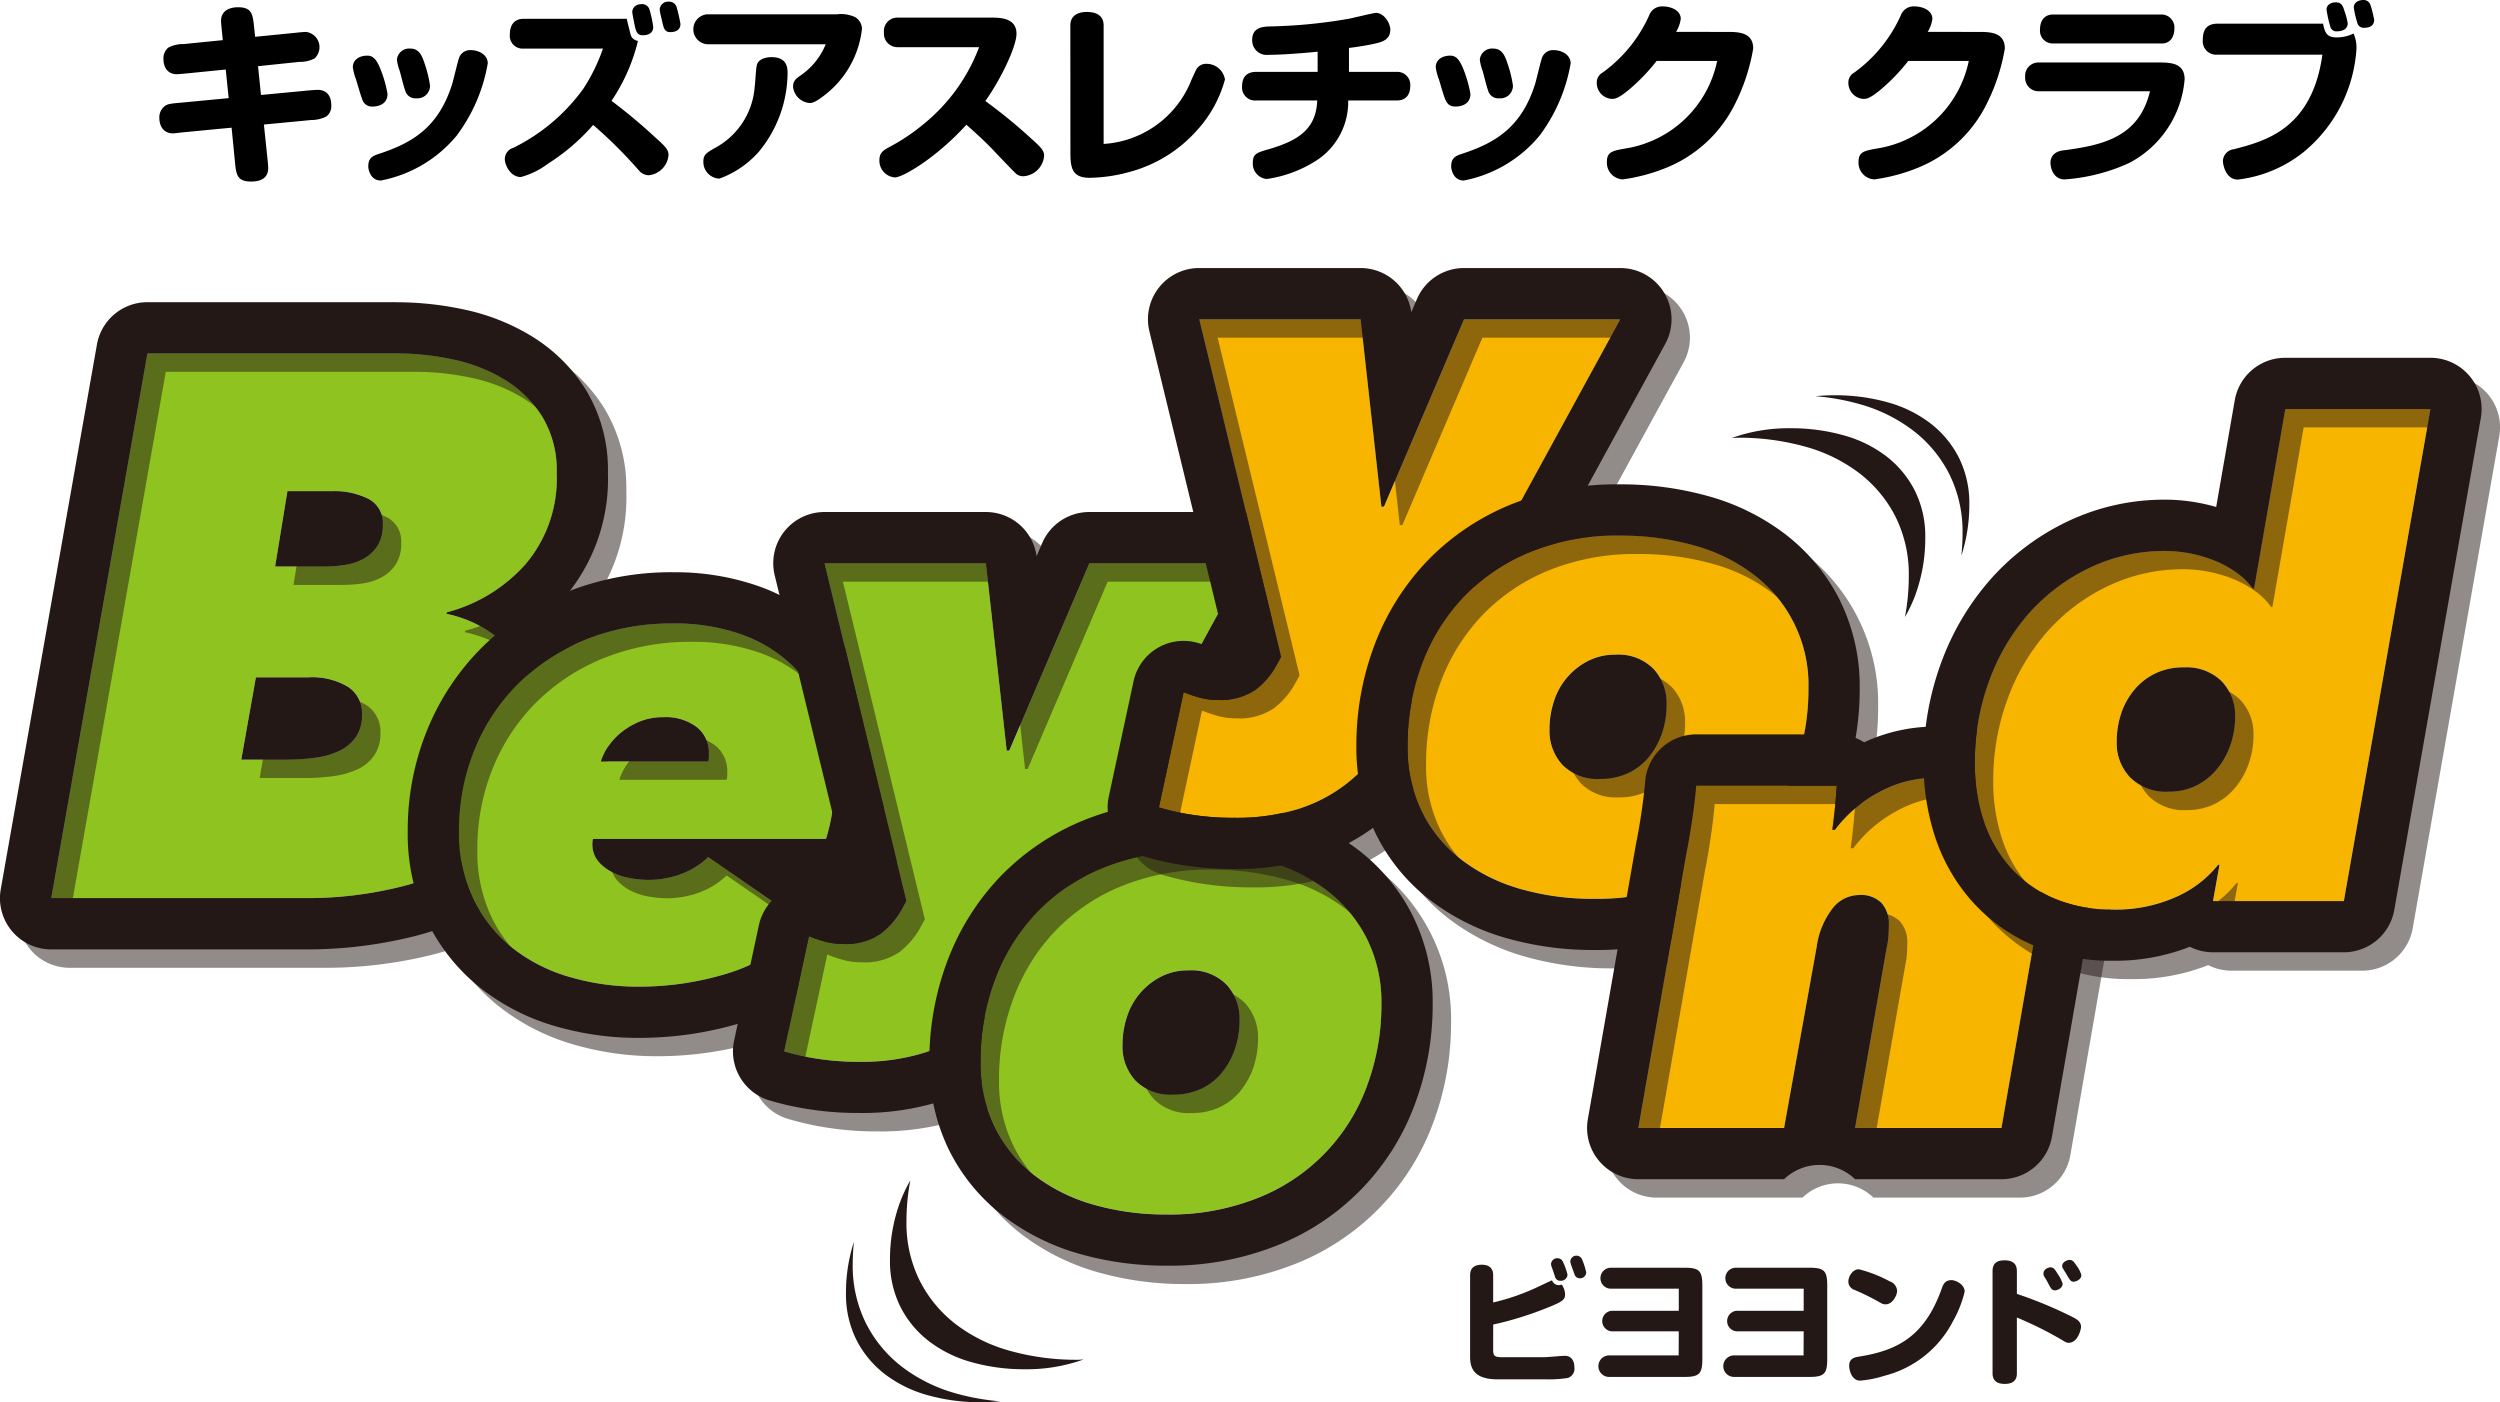<svg xmlns="http://www.w3.org/2000/svg" width="195.242" height="109.505" viewBox="0 0 195.242 109.505"><g transform="translate(-1610.497 -414.022)"><path d="M1642.609,449.431a20.943,20.943,0,0,1,4.446.482,12.74,12.74,0,0,1,4.026,1.594A8.951,8.951,0,0,1,1654,454.4a8.079,8.079,0,0,1,1.111,4.363,10.338,10.338,0,0,1-2.433,7.132,12.447,12.447,0,0,1-6.159,3.762v.12a9.6,9.6,0,0,1,2.733,1.019,8.231,8.231,0,0,1,2.284,1.89,8.913,8.913,0,0,1,1.562,2.73,9.882,9.882,0,0,1,.571,3.417,11.655,11.655,0,0,1-1.352,5.7,11.814,11.814,0,0,1-3.786,4.111,18,18,0,0,1-5.8,2.489,30.3,30.3,0,0,1-7.331.839h-19.766l7.511-42.539Zm-10.995,25.295-1.143,6.429h3.545a16.069,16.069,0,0,0,2.223-.15,6.34,6.34,0,0,0,1.894-.539,3.275,3.275,0,0,0,1.291-1.083,3.024,3.024,0,0,0,.481-1.771,2.442,2.442,0,0,0-1.08-2.133,5.456,5.456,0,0,0-3.125-.752Zm2.462-14.539-.961,5.889h3.846a10.75,10.75,0,0,0,1.593-.122,4.371,4.371,0,0,0,1.472-.486,3.047,3.047,0,0,0,1.08-1,2.978,2.978,0,0,0,.421-1.67,2.1,2.1,0,0,0-1.111-2,5.907,5.907,0,0,0-2.854-.608Z" transform="translate(-1.133 -7.81)" fill="#8fc31f"/><g transform="translate(1611.933 439.055)" opacity="0.5" style="mix-blend-mode:multiply;isolation:isolate"><path d="M1643.318,450.141a20.959,20.959,0,0,1,4.447.482,12.756,12.756,0,0,1,4.026,1.594,8.946,8.946,0,0,1,2.914,2.89,8.07,8.07,0,0,1,1.112,4.363,10.342,10.342,0,0,1-2.433,7.132,12.452,12.452,0,0,1-6.159,3.762v.12a9.581,9.581,0,0,1,2.734,1.019,8.247,8.247,0,0,1,2.283,1.89,8.9,8.9,0,0,1,1.563,2.73,9.9,9.9,0,0,1,.571,3.418,11.654,11.654,0,0,1-1.352,5.7,11.8,11.8,0,0,1-3.786,4.111,17.968,17.968,0,0,1-5.8,2.489,30.294,30.294,0,0,1-7.331.839h-19.766l7.51-42.539h19.467m-9.493,16.644h3.846a10.746,10.746,0,0,0,1.592-.122,4.359,4.359,0,0,0,1.472-.486,3.029,3.029,0,0,0,1.08-1,2.979,2.979,0,0,0,.421-1.67,2.1,2.1,0,0,0-1.112-2,5.906,5.906,0,0,0-2.854-.608h-3.484l-.962,5.889m-2.643,15.079h3.545a15.941,15.941,0,0,0,2.222-.15,6.342,6.342,0,0,0,1.895-.539,3.271,3.271,0,0,0,1.29-1.083,3.027,3.027,0,0,0,.481-1.772,2.445,2.445,0,0,0-1.08-2.134,5.464,5.464,0,0,0-3.124-.751h-4.087l-1.142,6.428m12.136-35.724h-19.467a4,4,0,0,0-3.94,3.306l-7.51,42.539a4,4,0,0,0,3.941,4.7h19.766a34.446,34.446,0,0,0,8.3-.957,22.061,22.061,0,0,0,7.077-3.061,15.827,15.827,0,0,0,5.046-5.494,15.659,15.659,0,0,0,1.846-7.627,13.915,13.915,0,0,0-.813-4.791,12.923,12.923,0,0,0-2.272-3.947c-.068-.081-.138-.162-.209-.242a16.521,16.521,0,0,0,1.292-1.3,14.258,14.258,0,0,0,3.444-9.791,12.03,12.03,0,0,0-1.72-6.486,12.959,12.959,0,0,0-4.2-4.171,16.8,16.8,0,0,0-5.284-2.1,25.066,25.066,0,0,0-5.294-.573" transform="translate(-1612.34 -446.139)" fill="#231815"/></g><path d="M1641.476,448.3a20.949,20.949,0,0,1,4.446.482,12.761,12.761,0,0,1,4.026,1.594,8.946,8.946,0,0,1,2.913,2.89,8.062,8.062,0,0,1,1.112,4.363,10.34,10.34,0,0,1-2.433,7.132,12.453,12.453,0,0,1-6.159,3.762v.12a9.6,9.6,0,0,1,2.733,1.019,8.232,8.232,0,0,1,2.283,1.89,8.9,8.9,0,0,1,1.563,2.73,9.9,9.9,0,0,1,.571,3.418,11.661,11.661,0,0,1-1.352,5.7,11.811,11.811,0,0,1-3.786,4.111,18,18,0,0,1-5.8,2.488,30.249,30.249,0,0,1-7.331.839H1614.5l7.51-42.538h19.467m-9.494,16.644h3.846a10.748,10.748,0,0,0,1.592-.122,4.36,4.36,0,0,0,1.472-.486,3.042,3.042,0,0,0,1.08-1,2.978,2.978,0,0,0,.42-1.67,2.1,2.1,0,0,0-1.111-2,5.92,5.92,0,0,0-2.855-.608h-3.484l-.962,5.889m-2.643,15.079h3.545a16.087,16.087,0,0,0,2.223-.15,6.345,6.345,0,0,0,1.894-.539,3.274,3.274,0,0,0,1.291-1.083,3.027,3.027,0,0,0,.48-1.771,2.445,2.445,0,0,0-1.079-2.134,5.462,5.462,0,0,0-3.125-.752h-4.086l-1.143,6.429m12.137-35.725h-19.467a4,4,0,0,0-3.941,3.306l-7.511,42.538a4,4,0,0,0,3.942,4.7h19.766a34.454,34.454,0,0,0,8.3-.958,22.056,22.056,0,0,0,7.076-3.06,15.821,15.821,0,0,0,5.046-5.495,15.66,15.66,0,0,0,1.846-7.627,13.912,13.912,0,0,0-.813-4.791,12.929,12.929,0,0,0-2.271-3.947c-.069-.081-.139-.161-.21-.242a16.261,16.261,0,0,0,1.292-1.3,14.255,14.255,0,0,0,3.444-9.791,12.025,12.025,0,0,0-1.72-6.485,12.952,12.952,0,0,0-4.2-4.171,16.79,16.79,0,0,0-5.283-2.1,25.124,25.124,0,0,0-5.294-.573" transform="translate(0 -6.678)" fill="#231815"/><path d="M1666.954,493.314a1.114,1.114,0,0,0-.051.355,2.073,2.073,0,0,0,.458,1.4,3.511,3.511,0,0,0,1.118.863,4.936,4.936,0,0,0,1.422.458,8.4,8.4,0,0,0,1.372.127,7.4,7.4,0,0,0,2.491-.432,6.139,6.139,0,0,0,2.185-1.347l7.674,5.286a14.433,14.433,0,0,1-6.048,3.761,23.472,23.472,0,0,1-7.065,1.068,18.889,18.889,0,0,1-5.413-.763,13.009,13.009,0,0,1-4.472-2.288,11.033,11.033,0,0,1-3.024-3.786,11.847,11.847,0,0,1-1.118-5.311,16.648,16.648,0,0,1,1.221-6.379,15.36,15.36,0,0,1,3.43-5.158,15.927,15.927,0,0,1,5.285-3.431,17.931,17.931,0,0,1,6.786-1.245,15.557,15.557,0,0,1,5.285.839,11.071,11.071,0,0,1,3.964,2.389,10.554,10.554,0,0,1,2.515,3.762,13.162,13.162,0,0,1,.89,4.955,18.235,18.235,0,0,1-.179,2.439,14.375,14.375,0,0,1-.533,2.44Zm9-6.048a1.081,1.081,0,0,0,.051-.335v-.284a2.538,2.538,0,0,0-.94-2.062,4,4,0,0,0-2.618-.776,4.8,4.8,0,0,0-1.9.361,5.811,5.811,0,0,0-1.45.877,5.058,5.058,0,0,0-.991,1.109,4.435,4.435,0,0,0-.534,1.11Z" transform="translate(-10.144 -13.779)" fill="#8fc31f"/><g transform="translate(1643.774 460.146)" opacity="0.5" style="mix-blend-mode:multiply;isolation:isolate"><path d="M1673.915,477.2a15.563,15.563,0,0,1,5.286.839,11.055,11.055,0,0,1,3.963,2.389,10.551,10.551,0,0,1,2.517,3.761,13.179,13.179,0,0,1,.888,4.955,18.39,18.39,0,0,1-.177,2.439,14.447,14.447,0,0,1-.534,2.44h-18.195a1.128,1.128,0,0,0-.051.355,2.07,2.07,0,0,0,.458,1.4,3.521,3.521,0,0,0,1.119.863,4.951,4.951,0,0,0,1.423.458,8.394,8.394,0,0,0,1.371.127,7.413,7.413,0,0,0,2.492-.432,6.14,6.14,0,0,0,2.185-1.347l7.673,5.286a14.422,14.422,0,0,1-6.048,3.761,23.465,23.465,0,0,1-7.064,1.068,18.883,18.883,0,0,1-5.412-.763,13,13,0,0,1-4.473-2.288,11.048,11.048,0,0,1-3.023-3.786,11.848,11.848,0,0,1-1.118-5.312,16.634,16.634,0,0,1,1.22-6.378,15.352,15.352,0,0,1,3.431-5.159,15.923,15.923,0,0,1,5.285-3.43,17.927,17.927,0,0,1,6.784-1.245m-5.641,10.775h8.386a1.112,1.112,0,0,0,.051-.336v-.284a2.535,2.535,0,0,0-.941-2.062,4,4,0,0,0-2.618-.776,4.792,4.792,0,0,0-1.9.361,5.763,5.763,0,0,0-1.449.877,5.039,5.039,0,0,0-.991,1.109,4.394,4.394,0,0,0-.533,1.11m5.641-14.776a21.956,21.956,0,0,0-8.287,1.538,19.978,19.978,0,0,0-6.6,4.292,19.4,19.4,0,0,0-4.321,6.489,20.689,20.689,0,0,0-1.519,7.895,15.847,15.847,0,0,0,1.533,7.086,15.059,15.059,0,0,0,4.11,5.136,17.066,17.066,0,0,0,5.832,3,22.993,22.993,0,0,0,6.553.927,27.6,27.6,0,0,0,8.262-1.249,18.462,18.462,0,0,0,7.708-4.778,4,4,0,0,0-.1-5.7,4,4,0,0,0,2.582-2.6,18.552,18.552,0,0,0,.687-3.119,22.516,22.516,0,0,0,.213-2.972,17.206,17.206,0,0,0-1.179-6.448,14.565,14.565,0,0,0-3.468-5.164,15.1,15.1,0,0,0-5.374-3.26,19.629,19.629,0,0,0-6.637-1.072" transform="translate(-1653.192 -473.199)" fill="#231815"/></g><path d="M1672.073,475.359a15.554,15.554,0,0,1,5.285.838,11.064,11.064,0,0,1,3.964,2.389,10.544,10.544,0,0,1,2.516,3.762,13.177,13.177,0,0,1,.889,4.955,18.369,18.369,0,0,1-.178,2.439,14.387,14.387,0,0,1-.534,2.44h-18.195a1.135,1.135,0,0,0-.051.355,2.068,2.068,0,0,0,.458,1.4,3.5,3.5,0,0,0,1.119.863,4.912,4.912,0,0,0,1.422.458,8.3,8.3,0,0,0,1.371.127,7.392,7.392,0,0,0,2.492-.432,6.137,6.137,0,0,0,2.185-1.347l7.674,5.286a14.427,14.427,0,0,1-6.048,3.761,23.473,23.473,0,0,1-7.065,1.068,18.884,18.884,0,0,1-5.412-.763,13,13,0,0,1-4.473-2.288,11.046,11.046,0,0,1-3.023-3.785,11.853,11.853,0,0,1-1.118-5.312,16.64,16.64,0,0,1,1.22-6.378,15.347,15.347,0,0,1,3.431-5.159,15.924,15.924,0,0,1,5.285-3.431,17.926,17.926,0,0,1,6.785-1.244m-5.641,10.774h8.386a1.081,1.081,0,0,0,.052-.335v-.284a2.538,2.538,0,0,0-.94-2.062,4,4,0,0,0-2.619-.776,4.78,4.78,0,0,0-1.9.362,5.732,5.732,0,0,0-1.449.877,5.018,5.018,0,0,0-.991,1.108,4.431,4.431,0,0,0-.533,1.11m5.641-14.776a21.974,21.974,0,0,0-8.288,1.538,19.979,19.979,0,0,0-6.6,4.292,19.414,19.414,0,0,0-4.321,6.49,20.683,20.683,0,0,0-1.518,7.895,15.848,15.848,0,0,0,1.532,7.085,15.07,15.07,0,0,0,4.11,5.137,17.074,17.074,0,0,0,5.833,3,22.988,22.988,0,0,0,6.553.928,27.6,27.6,0,0,0,8.262-1.25,18.45,18.45,0,0,0,7.708-4.778,4,4,0,0,0-.1-5.7,4.008,4.008,0,0,0,2.582-2.6,18.565,18.565,0,0,0,.686-3.119,22.535,22.535,0,0,0,.213-2.972,17.211,17.211,0,0,0-1.178-6.448,14.576,14.576,0,0,0-3.468-5.164,15.088,15.088,0,0,0-5.374-3.26,19.628,19.628,0,0,0-6.636-1.072" transform="translate(-9.011 -12.647)" fill="#231815"/><path d="M1698.623,496.84l-6.4-26.377h12.6l1.627,14.637h.2l6.25-14.637h12.2l-15.5,28.359a49.145,49.145,0,0,1-2.719,4.5,15.409,15.409,0,0,1-3.023,3.3,12.126,12.126,0,0,1-3.838,2.058,16.366,16.366,0,0,1-5.107.712,20.393,20.393,0,0,1-3.354-.254,18.827,18.827,0,0,1-2.492-.558l1.932-9a10.222,10.222,0,0,0,1.271.432,5.413,5.413,0,0,0,1.422.179,4.758,4.758,0,0,0,2.921-.788,6.141,6.141,0,0,0,1.7-2.009Z" transform="translate(-17.331 -12.45)" fill="#8fc31f"/><g transform="translate(1669.17 455.447)" opacity="0.5" style="mix-blend-mode:multiply;isolation:isolate"><path d="M1725.812,471.173l-15.5,28.359a49.5,49.5,0,0,1-2.719,4.5,15.333,15.333,0,0,1-3.023,3.3,12.092,12.092,0,0,1-3.839,2.059,16.389,16.389,0,0,1-5.106.711,20.408,20.408,0,0,1-3.355-.253,18.764,18.764,0,0,1-2.491-.559l1.931-9a10.456,10.456,0,0,0,1.271.432,5.486,5.486,0,0,0,1.422.177,4.769,4.769,0,0,0,2.921-.786,6.157,6.157,0,0,0,1.7-2.009l.306-.558-6.4-26.376h12.6l1.627,14.635h.2l6.252-14.635h12.2m0-4h-12.2a4,4,0,0,0-3.68,2.43l-.437,1.022a4,4,0,0,0-3.963-3.452h-12.6a4,4,0,0,0-3.89,4.946l6,24.7-.035.03a2.7,2.7,0,0,1-.6.053,1.5,1.5,0,0,1-.381-.04,6.215,6.215,0,0,1-.783-.266,4,4,0,0,0-5.442,2.858l-1.931,9a4,4,0,0,0,2.712,4.658,22.543,22.543,0,0,0,3.034.688,24.473,24.473,0,0,0,4.012.309,20.427,20.427,0,0,0,6.358-.912,16.185,16.185,0,0,0,5.092-2.739,19.439,19.439,0,0,0,3.815-4.156,53.451,53.451,0,0,0,2.943-4.864l15.492-28.341a4,4,0,0,0-3.511-5.921" transform="translate(-1685.775 -467.171)" fill="#231815"/></g><path d="M1723.969,469.331l-15.5,28.359a49.268,49.268,0,0,1-2.719,4.5,15.365,15.365,0,0,1-3.023,3.3,12.118,12.118,0,0,1-3.839,2.058,16.359,16.359,0,0,1-5.106.712,20.4,20.4,0,0,1-3.355-.255,18.829,18.829,0,0,1-2.491-.557l1.932-9a10.438,10.438,0,0,0,1.271.431,5.419,5.419,0,0,0,1.422.179,4.755,4.755,0,0,0,2.921-.788,6.146,6.146,0,0,0,1.7-2.009l.306-.558-6.4-26.377h12.6l1.627,14.637h.2l6.252-14.637h12.2m0-4h-12.2a4,4,0,0,0-3.681,2.43l-.436,1.021a4,4,0,0,0-3.964-3.451h-12.6a4,4,0,0,0-3.889,4.945l6,24.7-.034.03a2.724,2.724,0,0,1-.6.052,1.469,1.469,0,0,1-.381-.04,6.333,6.333,0,0,1-.783-.267,4,4,0,0,0-5.441,2.858l-1.932,9a4,4,0,0,0,2.712,4.658,22.506,22.506,0,0,0,3.034.688,24.471,24.471,0,0,0,4.012.308,20.4,20.4,0,0,0,6.358-.912,16.152,16.152,0,0,0,5.092-2.738,19.438,19.438,0,0,0,3.815-4.156,53.574,53.574,0,0,0,2.944-4.865l15.492-28.341a4,4,0,0,0-3.512-5.921" transform="translate(-16.198 -11.317)" fill="#231815"/><path d="M1723.287,527.679a20.453,20.453,0,0,1-5.692-.762,13.773,13.773,0,0,1-4.626-2.288,10.749,10.749,0,0,1-3.1-3.761,11.32,11.32,0,0,1-1.118-5.133,18.023,18.023,0,0,1,1.118-6.353,15.359,15.359,0,0,1,3.228-5.235,15.053,15.053,0,0,1,5.184-3.532,17.974,17.974,0,0,1,7.038-1.3,21.167,21.167,0,0,1,5.794.763,13.638,13.638,0,0,1,4.675,2.287,11,11,0,0,1,3.128,3.76,11.127,11.127,0,0,1,1.143,5.134,18.062,18.062,0,0,1-1.118,6.353,14.866,14.866,0,0,1-8.514,8.767,18.523,18.523,0,0,1-7.14,1.3m5.692-15.2a3.931,3.931,0,0,0-1.017-2.744,3.852,3.852,0,0,0-3-1.118,4.547,4.547,0,0,0-2.107.482,5.332,5.332,0,0,0-2.67,3.125,7.013,7.013,0,0,0-.355,2.236,3.907,3.907,0,0,0,1.016,2.77,3.831,3.831,0,0,0,2.949,1.094,5.048,5.048,0,0,0,2.185-.458,4.575,4.575,0,0,0,1.625-1.271,5.978,5.978,0,0,0,1.018-1.854,6.981,6.981,0,0,0,.355-2.262" transform="translate(-21.673 -18.815)" fill="#8fc31f"/><g transform="translate(1684.512 477.939)" opacity="0.5" style="mix-blend-mode:multiply;isolation:isolate"><path d="M1726.029,500.03a21.186,21.186,0,0,1,5.8.762,13.662,13.662,0,0,1,4.675,2.288,10.986,10.986,0,0,1,3.126,3.759,11.115,11.115,0,0,1,1.144,5.134,18.059,18.059,0,0,1-1.118,6.353,14.867,14.867,0,0,1-8.514,8.767,18.515,18.515,0,0,1-7.14,1.3,20.465,20.465,0,0,1-5.693-.762,13.792,13.792,0,0,1-4.626-2.288,10.733,10.733,0,0,1-3.1-3.761,11.316,11.316,0,0,1-1.119-5.133,18.013,18.013,0,0,1,1.119-6.352,15.342,15.342,0,0,1,3.227-5.235,15.026,15.026,0,0,1,5.184-3.532,17.962,17.962,0,0,1,7.038-1.3m-1.523,19.007a5.065,5.065,0,0,0,2.185-.457,4.6,4.6,0,0,0,1.625-1.271,6,6,0,0,0,1.017-1.854,6.99,6.99,0,0,0,.355-2.263,3.925,3.925,0,0,0-1.017-2.743,3.852,3.852,0,0,0-3-1.119,4.546,4.546,0,0,0-2.108.483,5.33,5.33,0,0,0-2.669,3.125,7.014,7.014,0,0,0-.356,2.236,3.909,3.909,0,0,0,1.016,2.77,3.827,3.827,0,0,0,2.949,1.093m1.523-23.009a22.012,22.012,0,0,0-8.593,1.61,19.063,19.063,0,0,0-6.541,4.475,19.4,19.4,0,0,0-4.065,6.583,22.086,22.086,0,0,0-1.37,7.749A15.32,15.32,0,0,0,1707,523.37a14.751,14.751,0,0,0,4.238,5.142,17.845,17.845,0,0,0,5.956,2.96,24.529,24.529,0,0,0,6.8.919,22.582,22.582,0,0,0,8.672-1.6,18.861,18.861,0,0,0,10.731-11.065,22.132,22.132,0,0,0,1.37-7.752,14.783,14.783,0,0,0-5.832-12.066,17.685,17.685,0,0,0-6.026-2.966,25.285,25.285,0,0,0-6.883-.913" transform="translate(-1705.459 -496.028)" fill="#231815"/></g><g transform="translate(1680.003 506.21)" style="mix-blend-mode:multiply;isolation:isolate"><path d="M1700.492,542.175a7.859,7.859,0,0,0,2.236,2.689,9.773,9.773,0,0,0,3.344,1.636,15.151,15.151,0,0,0,4.145.545,13.131,13.131,0,0,0,4.562-.759c-.154,0-.3.019-.456.019a19.2,19.2,0,0,1-5.253-.691,12.378,12.378,0,0,1-4.239-2.073,9.979,9.979,0,0,1-2.834-3.408,10.08,10.08,0,0,1-1.036-4.655,16.977,16.977,0,0,1,.3-3.179,11.262,11.262,0,0,0-.788,1.661,12.893,12.893,0,0,0-.8,4.543,7.957,7.957,0,0,0,.818,3.672" transform="translate(-1699.674 -532.299)" fill="#231815"/></g><g transform="translate(1676.563 510.995)" style="mix-blend-mode:multiply;isolation:isolate"><path d="M1703.9,550.3a12.409,12.409,0,0,1-4.238-2.073,9.96,9.96,0,0,1-2.835-3.408,10.076,10.076,0,0,1-1.038-4.655,17.165,17.165,0,0,1,.094-1.722,12.981,12.981,0,0,0-.622,3.99,7.963,7.963,0,0,0,.817,3.673,7.86,7.86,0,0,0,2.237,2.688,9.759,9.759,0,0,0,3.344,1.636,15.138,15.138,0,0,0,4.144.546c.513,0,1.007-.027,1.49-.073a18.212,18.212,0,0,1-3.393-.6" transform="translate(-1695.26 -538.438)" fill="#231815"/></g><path d="M1728.1,511.252a4.551,4.551,0,0,0-2.108.482,5.332,5.332,0,0,0-2.669,3.125,7.01,7.01,0,0,0-.355,2.236,3.908,3.908,0,0,0,1.016,2.77,3.829,3.829,0,0,0,2.948,1.094,5.053,5.053,0,0,0,2.186-.458,4.58,4.58,0,0,0,1.625-1.271,5.976,5.976,0,0,0,1.017-1.854,6.981,6.981,0,0,0,.355-2.262,3.928,3.928,0,0,0-1.016-2.744,3.853,3.853,0,0,0-3-1.118" transform="translate(-24.809 -21.447)" fill="#231815"/><path d="M1741.346,503.175a15.019,15.019,0,0,0-4.252-5.111,17.68,17.68,0,0,0-6.026-2.965,25.282,25.282,0,0,0-6.883-.913,22,22,0,0,0-8.593,1.61,19.072,19.072,0,0,0-6.541,4.474,19.4,19.4,0,0,0-4.065,6.584,22.086,22.086,0,0,0-1.37,7.749,15.341,15.341,0,0,0,1.541,6.924,14.745,14.745,0,0,0,4.239,5.141,17.809,17.809,0,0,0,5.955,2.96,24.525,24.525,0,0,0,6.8.92,22.566,22.566,0,0,0,8.672-1.6,18.862,18.862,0,0,0,10.731-11.065,22.131,22.131,0,0,0,1.37-7.752,15.126,15.126,0,0,0-1.581-6.956m-3.539,13.309a14.867,14.867,0,0,1-8.514,8.767,18.528,18.528,0,0,1-7.14,1.3,20.46,20.46,0,0,1-5.693-.762,13.772,13.772,0,0,1-4.625-2.288,10.735,10.735,0,0,1-3.1-3.761,11.323,11.323,0,0,1-1.118-5.133,18.021,18.021,0,0,1,1.118-6.352,15.35,15.35,0,0,1,3.228-5.235,15.042,15.042,0,0,1,5.184-3.532,17.972,17.972,0,0,1,7.037-1.3,21.176,21.176,0,0,1,5.795.763,13.639,13.639,0,0,1,4.675,2.287,11.008,11.008,0,0,1,3.127,3.76,11.125,11.125,0,0,1,1.143,5.134,18.059,18.059,0,0,1-1.118,6.353" transform="translate(-20.54 -17.682)" fill="#231815"/><path d="M1691.03,501.1h5.591l-1.394,3.968Z" transform="translate(-17.764 -19.207)" fill="#231815"/><path d="M1736.169,472.4l-6.4-26.376h12.6L1744,460.655h.2l6.25-14.636h12.2l-15.5,28.359a48.967,48.967,0,0,1-2.718,4.5,15.4,15.4,0,0,1-3.024,3.3,12.132,12.132,0,0,1-3.838,2.058,16.369,16.369,0,0,1-5.107.712,20.489,20.489,0,0,1-3.354-.253,18.784,18.784,0,0,1-2.492-.559l1.931-9a10.206,10.206,0,0,0,1.271.432,5.416,5.416,0,0,0,1.423.178,4.767,4.767,0,0,0,2.921-.787,6.162,6.162,0,0,0,1.7-2.009Z" transform="translate(-25.613 -7.058)" fill="#f8b500"/><g transform="translate(1698.433 436.395)" opacity="0.5" style="mix-blend-mode:multiply;isolation:isolate"><path d="M1763.357,446.728l-15.5,28.359a48.9,48.9,0,0,1-2.719,4.5,15.375,15.375,0,0,1-3.023,3.3,12.125,12.125,0,0,1-3.838,2.058,16.365,16.365,0,0,1-5.107.712,20.4,20.4,0,0,1-3.354-.255,18.772,18.772,0,0,1-2.491-.557l1.931-9a10.546,10.546,0,0,0,1.271.431,5.422,5.422,0,0,0,1.423.178,4.759,4.759,0,0,0,2.922-.788,6.155,6.155,0,0,0,1.7-2.009l.305-.558-6.4-26.377h12.6l1.627,14.637h.2l6.251-14.637h12.2m0-4h-12.2a4,4,0,0,0-3.68,2.43l-.437,1.021a4,4,0,0,0-3.964-3.451h-12.6a4,4,0,0,0-3.889,4.946l6,24.7-.034.03a2.721,2.721,0,0,1-.6.052,1.46,1.46,0,0,1-.381-.04,6.338,6.338,0,0,1-.783-.267,4,4,0,0,0-5.442,2.858l-1.932,9a4,4,0,0,0,2.711,4.658,22.543,22.543,0,0,0,3.034.688,24.474,24.474,0,0,0,4.012.308,20.409,20.409,0,0,0,6.358-.912,16.158,16.158,0,0,0,5.091-2.738,19.416,19.416,0,0,0,3.815-4.156,53.583,53.583,0,0,0,2.944-4.865l15.492-28.341a4,4,0,0,0-3.511-5.921" transform="translate(-1723.32 -442.726)" fill="#231815"/></g><path d="M1761.515,444.885l-15.5,28.36a49.285,49.285,0,0,1-2.719,4.5,15.374,15.374,0,0,1-3.024,3.3,12.117,12.117,0,0,1-3.838,2.058,16.363,16.363,0,0,1-5.106.712,20.492,20.492,0,0,1-3.355-.254,18.9,18.9,0,0,1-2.491-.558l1.931-9a10.549,10.549,0,0,0,1.271.431,5.42,5.42,0,0,0,1.423.178,4.764,4.764,0,0,0,2.921-.787,6.163,6.163,0,0,0,1.7-2.009l.306-.559-6.4-26.377h12.6l1.627,14.637h.2l6.251-14.637h12.2m0-4h-12.2a4,4,0,0,0-3.68,2.43l-.437,1.021a4,4,0,0,0-3.964-3.451h-12.6a4,4,0,0,0-3.889,4.946l6,24.7c-.012.01-.024.02-.035.031a2.786,2.786,0,0,1-.6.051,1.471,1.471,0,0,1-.381-.04,6.474,6.474,0,0,1-.783-.266,4,4,0,0,0-5.442,2.858l-1.932,9a4,4,0,0,0,2.712,4.658,22.656,22.656,0,0,0,3.034.689,24.581,24.581,0,0,0,4.013.307,20.408,20.408,0,0,0,6.358-.912,16.163,16.163,0,0,0,5.092-2.738,19.458,19.458,0,0,0,3.815-4.155,53.419,53.419,0,0,0,2.943-4.866l15.492-28.341a4,4,0,0,0-3.511-5.921" transform="translate(-24.48 -5.925)" fill="#231815"/><path d="M1766.075,496.046a20.426,20.426,0,0,1-5.692-.762,13.771,13.771,0,0,1-4.626-2.288,10.75,10.75,0,0,1-3.1-3.761,11.33,11.33,0,0,1-1.118-5.133,18.049,18.049,0,0,1,1.118-6.354,15.367,15.367,0,0,1,3.228-5.234,15.049,15.049,0,0,1,5.183-3.533,17.993,17.993,0,0,1,7.039-1.3,21.172,21.172,0,0,1,5.794.762,13.659,13.659,0,0,1,4.675,2.287,11,11,0,0,1,3.127,3.761,11.113,11.113,0,0,1,1.143,5.134,18.055,18.055,0,0,1-1.119,6.352,14.862,14.862,0,0,1-8.514,8.767,18.525,18.525,0,0,1-7.14,1.3m5.693-15.2a3.928,3.928,0,0,0-1.018-2.744,3.85,3.85,0,0,0-3-1.118,4.549,4.549,0,0,0-2.108.482,5.339,5.339,0,0,0-2.67,3.125,7.024,7.024,0,0,0-.355,2.236,3.912,3.912,0,0,0,1.016,2.77,3.832,3.832,0,0,0,2.949,1.093,5.047,5.047,0,0,0,2.185-.458,4.6,4.6,0,0,0,1.626-1.271,5.994,5.994,0,0,0,1.018-1.855,7,7,0,0,0,.355-2.262" transform="translate(-31.111 -11.837)" fill="#f8b500"/><g transform="translate(1717.863 453.285)" opacity="0.5" style="mix-blend-mode:multiply;isolation:isolate"><path d="M1768.818,468.4a21.213,21.213,0,0,1,5.8.762,13.677,13.677,0,0,1,4.675,2.288,11,11,0,0,1,3.126,3.759,11.125,11.125,0,0,1,1.143,5.135,18.051,18.051,0,0,1-1.118,6.352,14.858,14.858,0,0,1-8.513,8.767,18.516,18.516,0,0,1-7.14,1.3,20.431,20.431,0,0,1-5.693-.763,13.763,13.763,0,0,1-4.626-2.288,10.73,10.73,0,0,1-3.1-3.761,11.315,11.315,0,0,1-1.119-5.132,18.021,18.021,0,0,1,1.119-6.353,15.34,15.34,0,0,1,3.228-5.235,15.03,15.03,0,0,1,5.184-3.532,17.96,17.96,0,0,1,7.038-1.3m-1.524,19.008a5.064,5.064,0,0,0,2.186-.457,4.623,4.623,0,0,0,1.626-1.271,6.015,6.015,0,0,0,1.016-1.855,6.982,6.982,0,0,0,.356-2.263,3.929,3.929,0,0,0-1.017-2.744,3.854,3.854,0,0,0-3-1.118,4.542,4.542,0,0,0-2.108.483,5.333,5.333,0,0,0-2.67,3.125,7.03,7.03,0,0,0-.355,2.236,3.911,3.911,0,0,0,1.016,2.77,3.827,3.827,0,0,0,2.948,1.093m1.524-23.009a22.017,22.017,0,0,0-8.594,1.61,19.067,19.067,0,0,0-6.54,4.475,19.427,19.427,0,0,0-4.066,6.583,22.09,22.09,0,0,0-1.369,7.75,15.316,15.316,0,0,0,1.542,6.924,14.754,14.754,0,0,0,4.237,5.142,17.852,17.852,0,0,0,5.956,2.961,24.566,24.566,0,0,0,6.8.918,22.584,22.584,0,0,0,8.672-1.6,18.867,18.867,0,0,0,10.73-11.066,22.13,22.13,0,0,0,1.371-7.751,14.789,14.789,0,0,0-5.833-12.067,17.707,17.707,0,0,0-6.025-2.966,25.319,25.319,0,0,0-6.883-.913" transform="translate(-1748.248 -464.396)" fill="#231815"/></g><g transform="translate(1745.75 447.463)" style="mix-blend-mode:multiply;isolation:isolate"><path d="M1798.314,461.8a7.874,7.874,0,0,0-2.236-2.689,9.77,9.77,0,0,0-3.344-1.635,15.152,15.152,0,0,0-4.145-.546,13.131,13.131,0,0,0-4.562.759c.154,0,.3-.019.456-.019a19.233,19.233,0,0,1,5.253.691,12.378,12.378,0,0,1,4.238,2.074,9.968,9.968,0,0,1,2.834,3.408,10.082,10.082,0,0,1,1.036,4.655,16.967,16.967,0,0,1-.3,3.178,11.281,11.281,0,0,0,.788-1.66,12.9,12.9,0,0,0,.8-4.544,7.963,7.963,0,0,0-.818-3.672" transform="translate(-1784.027 -456.927)" fill="#231815"/></g><g transform="translate(1752.264 444.893)" style="mix-blend-mode:multiply;isolation:isolate"><path d="M1795.778,454.3a12.368,12.368,0,0,1,4.238,2.074,9.953,9.953,0,0,1,2.835,3.408,10.081,10.081,0,0,1,1.036,4.654c0,.584-.036,1.157-.092,1.722a12.981,12.981,0,0,0,.622-3.99,7.954,7.954,0,0,0-.818-3.672,7.874,7.874,0,0,0-2.236-2.689,9.785,9.785,0,0,0-3.344-1.636,15.176,15.176,0,0,0-4.143-.545c-.514,0-1.008.027-1.49.072a18.3,18.3,0,0,1,3.393.6" transform="translate(-1792.385 -453.629)" fill="#231815"/></g><path d="M1784.135,471.543a15.029,15.029,0,0,0-4.252-5.111,17.7,17.7,0,0,0-6.026-2.966,25.284,25.284,0,0,0-6.883-.913,22.018,22.018,0,0,0-8.594,1.61,19.078,19.078,0,0,0-6.54,4.474,19.4,19.4,0,0,0-4.065,6.584,22.09,22.09,0,0,0-1.37,7.75,15.326,15.326,0,0,0,1.541,6.924,14.746,14.746,0,0,0,4.238,5.142,17.8,17.8,0,0,0,5.955,2.96,24.554,24.554,0,0,0,6.8.92,22.576,22.576,0,0,0,8.672-1.6,18.862,18.862,0,0,0,10.731-11.065,22.114,22.114,0,0,0,1.37-7.751,15.13,15.13,0,0,0-1.581-6.956m-3.539,13.308a14.861,14.861,0,0,1-8.514,8.767,18.527,18.527,0,0,1-7.14,1.3,20.435,20.435,0,0,1-5.693-.762,13.787,13.787,0,0,1-4.625-2.287,10.734,10.734,0,0,1-3.1-3.761,11.32,11.32,0,0,1-1.118-5.133,18.026,18.026,0,0,1,1.118-6.353,15.341,15.341,0,0,1,3.228-5.235,15.049,15.049,0,0,1,5.183-3.533,17.994,17.994,0,0,1,7.038-1.3,21.208,21.208,0,0,1,5.795.762,13.659,13.659,0,0,1,4.675,2.287,10.8,10.8,0,0,1,4.271,8.895,18.052,18.052,0,0,1-1.119,6.352" transform="translate(-29.979 -10.705)" fill="#231815"/><path d="M1770.888,479.62a4.554,4.554,0,0,0-2.108.482,5.334,5.334,0,0,0-2.669,3.125,7,7,0,0,0-.356,2.236,3.913,3.913,0,0,0,1.016,2.77,3.83,3.83,0,0,0,2.949,1.093,5.05,5.05,0,0,0,2.185-.458,4.605,4.605,0,0,0,1.626-1.271,6,6,0,0,0,1.017-1.855,7,7,0,0,0,.355-2.262,3.925,3.925,0,0,0-1.017-2.743,3.849,3.849,0,0,0-3-1.118" transform="translate(-34.247 -14.47)" fill="#231815"/><path d="M1778.849,495.324q.229-1.523.331-2.744h10.977q-.05.762-.152,1.753t-.2,1.7h.2a10.288,10.288,0,0,1,3.277-2.845,9.118,9.118,0,0,1,4.651-1.221,9.657,9.657,0,0,1,3.786.66,7.186,7.186,0,0,1,2.542,1.754,6.545,6.545,0,0,1,1.422,2.516,10.1,10.1,0,0,1,.433,2.948q0,.813-.077,1.7a17.179,17.179,0,0,1-.229,1.7l-2.794,16.06h-11.435l2.49-14.179a5.8,5.8,0,0,0,.127-.94c.017-.321.025-.585.025-.788a2.414,2.414,0,0,0-.558-1.652,2.253,2.253,0,0,0-1.779-.634,2.646,2.646,0,0,0-2.058,1.041,6.3,6.3,0,0,0-1.246,3.024l-2.542,14.129h-11.384l3.761-21.5q.2-.965.432-2.491" transform="translate(-36.21 -17.194)" fill="#f8b500"/><g transform="translate(1735.88 472.211)" opacity="0.5" style="mix-blend-mode:multiply;isolation:isolate"><path d="M1798.644,492.68a9.668,9.668,0,0,1,3.786.66,7.178,7.178,0,0,1,2.541,1.754,6.526,6.526,0,0,1,1.423,2.517,10.084,10.084,0,0,1,.433,2.947q0,.814-.077,1.7a17.09,17.09,0,0,1-.229,1.7l-2.793,16.061h-11.435l2.49-14.18a5.827,5.827,0,0,0,.127-.941c.016-.321.024-.585.024-.786a2.412,2.412,0,0,0-.558-1.653,2.254,2.254,0,0,0-1.779-.634,2.644,2.644,0,0,0-2.057,1.041,6.3,6.3,0,0,0-1.245,3.025l-2.542,14.129h-11.384l3.761-21.5q.2-.966.431-2.491t.33-2.744h10.977q-.05.76-.151,1.752t-.205,1.7h.205a10.291,10.291,0,0,1,3.276-2.846,9.128,9.128,0,0,1,4.652-1.22m0-4a13.188,13.188,0,0,0-5.641,1.228,4,4,0,0,0-2.136-.618h-10.977a4,4,0,0,0-3.988,3.663c-.063.746-.164,1.583-.3,2.486-.139.927-.27,1.688-.391,2.265-.009.044-.018.088-.026.133l-3.761,21.5a4,4,0,0,0,3.942,4.691h11.384a4,4,0,0,1,5.542,0h11.435a4,4,0,0,0,3.942-3.316l2.794-16.061a20.523,20.523,0,0,0,.274-2.045c.061-.709.092-1.4.092-2.046a14.123,14.123,0,0,0-.606-4.111,10.538,10.538,0,0,0-2.284-4.039A11.184,11.184,0,0,0,1804,489.66a13.659,13.659,0,0,0-5.359-.982" transform="translate(-1771.365 -488.678)" fill="#231815"/></g><path d="M1796.8,490.837a9.665,9.665,0,0,1,3.785.659,7.192,7.192,0,0,1,2.542,1.754,6.541,6.541,0,0,1,1.422,2.517,10.076,10.076,0,0,1,.433,2.947q0,.814-.078,1.7a16.953,16.953,0,0,1-.228,1.7l-2.794,16.061h-11.435l2.49-14.18a5.764,5.764,0,0,0,.127-.94c.017-.321.025-.585.025-.787a2.409,2.409,0,0,0-.559-1.652,2.254,2.254,0,0,0-1.779-.635,2.644,2.644,0,0,0-2.058,1.041,6.3,6.3,0,0,0-1.245,3.025l-2.543,14.129h-11.383l3.761-21.5c.135-.644.28-1.476.432-2.492s.262-1.931.33-2.744h10.977q-.049.761-.151,1.752c-.069.662-.137,1.228-.2,1.7h.2a10.287,10.287,0,0,1,3.277-2.846,9.121,9.121,0,0,1,4.652-1.22m0-4a13.188,13.188,0,0,0-5.641,1.228,4,4,0,0,0-2.136-.618h-10.977a4,4,0,0,0-3.987,3.663c-.063.746-.164,1.583-.3,2.486-.139.928-.271,1.688-.391,2.266-.01.044-.018.087-.026.132l-3.761,21.5a4,4,0,0,0,3.942,4.692h11.383a4,4,0,0,1,5.542,0h11.435a4,4,0,0,0,3.942-3.316l2.794-16.06c.116-.611.211-1.317.274-2.046.061-.708.091-1.4.091-2.046a14.112,14.112,0,0,0-.606-4.11,10.533,10.533,0,0,0-2.285-4.04,11.188,11.188,0,0,0-3.935-2.747,13.658,13.658,0,0,0-5.358-.982" transform="translate(-35.078 -16.061)" fill="#231815"/><path d="M1819.145,494.085a11.377,11.377,0,0,1-4.65-.889,9.674,9.674,0,0,1-3.38-2.439,10.276,10.276,0,0,1-2.059-3.634,14.26,14.26,0,0,1-.685-4.472,18.377,18.377,0,0,1,1.119-6.429,16.44,16.44,0,0,1,3.1-5.261,14.878,14.878,0,0,1,4.728-3.557,13.537,13.537,0,0,1,5.946-1.322,10.485,10.485,0,0,1,3.913.789,7.959,7.959,0,0,1,1.677.94,5.181,5.181,0,0,1,1.221,1.219h.1l2.44-14.026h11.334l-6.76,38.422h-10.217l.51-2.845h-.1a8.69,8.69,0,0,1-3.279,2.514,11.53,11.53,0,0,1-4.955.991m.3-13.062a3.87,3.87,0,0,0,1.042,2.744,3.925,3.925,0,0,0,3.023,1.118,4.766,4.766,0,0,0,2.11-.457,4.91,4.91,0,0,0,1.627-1.271,5.981,5.981,0,0,0,1.067-1.879,6.633,6.633,0,0,0,.38-2.238,3.857,3.857,0,0,0-1.041-2.77,3.918,3.918,0,0,0-2.973-1.091,5.026,5.026,0,0,0-2.186.458,4.841,4.841,0,0,0-1.651,1.27,5.71,5.71,0,0,0-1.043,1.856,6.956,6.956,0,0,0-.355,2.261" transform="translate(-43.647 -9.039)" fill="#f8b500"/><g transform="translate(1762.158 443.397)" opacity="0.5" style="mix-blend-mode:multiply;isolation:isolate"><path d="M1844.657,455.712l-6.76,38.422h-10.216l.509-2.845h-.1a8.67,8.67,0,0,1-3.278,2.514,11.519,11.519,0,0,1-4.955.992,11.394,11.394,0,0,1-4.65-.889,9.672,9.672,0,0,1-3.38-2.44,10.264,10.264,0,0,1-2.059-3.634,14.26,14.26,0,0,1-.685-4.472,18.377,18.377,0,0,1,1.118-6.429,16.431,16.431,0,0,1,3.1-5.261,14.867,14.867,0,0,1,4.727-3.557,13.53,13.53,0,0,1,5.946-1.322,10.478,10.478,0,0,1,3.912.789,7.974,7.974,0,0,1,1.679.94,5.2,5.2,0,0,1,1.22,1.218h.1l2.44-14.026h11.334M1824.225,485.6a4.749,4.749,0,0,0,2.109-.458,4.895,4.895,0,0,0,1.627-1.271,6,6,0,0,0,1.067-1.878,6.63,6.63,0,0,0,.381-2.238,3.862,3.862,0,0,0-1.041-2.77,3.92,3.92,0,0,0-2.974-1.092,5.028,5.028,0,0,0-2.186.458,4.855,4.855,0,0,0-1.652,1.27,5.726,5.726,0,0,0-1.042,1.856,6.953,6.953,0,0,0-.355,2.261,3.876,3.876,0,0,0,1.042,2.745,3.929,3.929,0,0,0,3.023,1.118m20.433-33.886h-11.334a4,4,0,0,0-3.943,3.316l-1.45,8.335c-.39-.112-.789-.21-1.193-.29a14.14,14.14,0,0,0-2.766-.282,17.564,17.564,0,0,0-7.682,1.719,18.919,18.919,0,0,0-5.985,4.507,20.485,20.485,0,0,0-3.86,6.53,22.449,22.449,0,0,0-1.366,7.815,18.34,18.34,0,0,0,.884,5.721,14.33,14.33,0,0,0,2.862,5.037,13.719,13.719,0,0,0,4.759,3.447,15.393,15.393,0,0,0,6.271,1.231,15.91,15.91,0,0,0,6.019-1.092,4,4,0,0,0,1.808.432H1837.9a4,4,0,0,0,3.942-3.309l6.76-38.422a4,4,0,0,0-3.942-4.7" transform="translate(-1805.079 -451.71)" fill="#231815"/></g><path d="M1845.88,451.3a4,4,0,0,0-3.065-1.429h-11.334a4,4,0,0,0-3.943,3.316l-1.45,8.335c-.39-.112-.79-.21-1.193-.29a14.18,14.18,0,0,0-2.766-.281,17.562,17.562,0,0,0-7.683,1.718,18.926,18.926,0,0,0-5.984,4.507,20.484,20.484,0,0,0-3.86,6.53,22.439,22.439,0,0,0-1.365,7.816,18.34,18.34,0,0,0,.883,5.721,14.316,14.316,0,0,0,2.864,5.037,13.707,13.707,0,0,0,4.758,3.447,15.385,15.385,0,0,0,6.271,1.232,15.919,15.919,0,0,0,6.019-1.092,4,4,0,0,0,1.807.432h10.217a4,4,0,0,0,3.941-3.309l6.759-38.422a4,4,0,0,0-.875-3.267m-9.825,41h-10.217l.51-2.845h-.1a8.694,8.694,0,0,1-3.28,2.514,11.524,11.524,0,0,1-4.953.991,11.381,11.381,0,0,1-4.651-.889,9.683,9.683,0,0,1-3.38-2.44,10.251,10.251,0,0,1-2.058-3.634,14.235,14.235,0,0,1-.686-4.472,18.361,18.361,0,0,1,1.119-6.429,16.444,16.444,0,0,1,3.1-5.261,14.862,14.862,0,0,1,4.728-3.557,13.52,13.52,0,0,1,5.946-1.322,10.483,10.483,0,0,1,3.912.789,8,8,0,0,1,1.679.94,5.22,5.22,0,0,1,1.22,1.218h.1l2.44-14.026h11.334Z" transform="translate(-42.514 -7.907)" fill="#231815"/><path d="M1827.82,480.889a5.02,5.02,0,0,0-2.185.458,4.866,4.866,0,0,0-1.652,1.27,5.726,5.726,0,0,0-1.042,1.856,6.986,6.986,0,0,0-.355,2.261,3.869,3.869,0,0,0,1.042,2.745,3.929,3.929,0,0,0,3.023,1.118,4.766,4.766,0,0,0,2.11-.457,4.9,4.9,0,0,0,1.626-1.271,5.982,5.982,0,0,0,1.068-1.879,6.632,6.632,0,0,0,.38-2.238,3.853,3.853,0,0,0-1.041-2.77,3.915,3.915,0,0,0-2.973-1.091" transform="translate(-46.782 -14.749)" fill="#231815"/><g transform="translate(1622.943 414.022)"><path d="M1631.344,416.568c-.016-.153-.062-.611-.062-.749,0-.857.749-1.071,1.33-1.071,1.1,0,1.147.581,1.254,1.576l.077.733,3.226-.321c.246-.03.612-.061.75-.061a1.2,1.2,0,0,1,.673,2.065,2.428,2.428,0,0,1-1.193.275l-3.228.336.229,2.249,3.7-.352c.2-.016.52-.046.735-.046.779,0,1.055.566,1.055,1.178a1.015,1.015,0,0,1-.382.9,2.653,2.653,0,0,1-1.193.276l-3.686.352.276,2.646c.03.291.061.6.061.749,0,1.056-1.055,1.056-1.346,1.056-1.1,0-1.162-.567-1.254-1.56l-.26-2.646-3.839.367c-.137.016-.6.077-.75.077-.6,0-1.055-.414-1.055-1.239a1.1,1.1,0,0,1,.4-.871c.214-.185.49-.215,1.177-.276l3.839-.366-.229-2.234-3.059.306c-.336.03-.612.061-.75.061-.734,0-1.055-.536-1.055-1.193a1.083,1.083,0,0,1,.382-.888,2.492,2.492,0,0,1,1.193-.274l3.059-.306Z" transform="translate(-1626.465 -414.182)"/><path d="M1648.038,420.571a9.388,9.388,0,0,1,.52,1.851c0,.963-.979.994-1.146.994a.785.785,0,0,1-.842-.612c-.137-.337-.352-1.132-.474-1.514a4.01,4.01,0,0,1-.245-.949c0-.535.444-.9,1.147-.9C1647.549,419.439,1647.808,419.99,1648.038,420.571Zm-.168,6.546c2.631-.856,4.649-2.064,5.72-5.4.107-.322.475-1.928.566-2.126a.911.911,0,0,1,.9-.581c.6,0,1.331.337,1.331,1.04a13.127,13.127,0,0,1-2.432,5.644,10.161,10.161,0,0,1-5.919,3.5c-.78,0-.979-.811-.979-1.1C1647.059,427.469,1647.349,427.285,1647.87,427.117Zm3.595-7.035a9.348,9.348,0,0,1,.412,1.683.981.981,0,0,1-1.07,1.009.818.818,0,0,1-.872-.627c-.107-.26-.352-1.284-.428-1.529a3.581,3.581,0,0,1-.214-.872.962.962,0,0,1,1.055-.856C1651.036,418.889,1651.265,419.47,1651.464,420.082Z" transform="translate(-1630.741 -415.096)"/><path d="M1662.544,417.855a1,1,0,0,1-1.07-1.132c0-.7.337-1.193,1.07-1.193h8.061c.061.306.229.964.321,1.316a.72.72,0,0,0,.55.412,14.45,14.45,0,0,1-2.065,4.68,42.331,42.331,0,0,1,3.457,2.891c.826.733.994.963.994,1.345a1.719,1.719,0,0,1-1.575,1.576,1.059,1.059,0,0,1-.7-.337,35.7,35.7,0,0,0-3.609-3.595,16.123,16.123,0,0,1-3.533,3.029,6.138,6.138,0,0,1-2.111,1.04c-.842,0-1.255-.979-1.255-1.391a.917.917,0,0,1,.658-.888,14.8,14.8,0,0,0,5.475-4.619,13.869,13.869,0,0,0,1.529-3.135Zm9.3-1.04c-.49,0-.55-.444-.643-.872-.045-.229-.168-.842-.168-.949,0-.245.183-.611.75-.611a.6.6,0,0,1,.581.382,8.84,8.84,0,0,1,.305,1.392C1672.669,416.753,1672.119,416.815,1671.844,416.815Zm2.157-.246c-.444,0-.521-.321-.627-.8-.032-.154-.2-.811-.2-.949a.652.652,0,0,1,.734-.627.59.59,0,0,1,.582.4,12.683,12.683,0,0,1,.305,1.33C1674.8,416.34,1674.506,416.569,1674,416.569Z" transform="translate(-1634.1 -414.061)"/><path d="M1681.058,417.795a1.173,1.173,0,0,1,0-2.34h10.125a2.577,2.577,0,0,1,1.437.229,1.1,1.1,0,0,1,.521.887,7.585,7.585,0,0,1-2.983,5.246c-.733.566-.963.566-1.116.566a1.418,1.418,0,0,1-1.285-1.27c0-.428.2-.612.55-.857a5.41,5.41,0,0,0,2-2.462Zm6.271,2.187a9.755,9.755,0,0,1-2.233,6.194,7.53,7.53,0,0,1-3.09,2.111,1.3,1.3,0,0,1-1.253-1.33c0-.55.229-.673.947-1.087a5.9,5.9,0,0,0,3.059-4.741c.047-.306.092-1.376.168-1.7.092-.414.581-.627,1.147-.627C1686.992,418.8,1687.328,419.263,1687.328,419.982Z" transform="translate(-1638.268 -414.338)"/><path d="M1707.36,415.788c.627,0,1.958,0,1.958,1.254,0,1.04-1.269,3.625-2.432,5.261a40.516,40.516,0,0,1,3.64,2.983c.765.673.949.933.949,1.285a1.731,1.731,0,0,1-1.621,1.606.855.855,0,0,1-.551-.184c-.122-.092-1.438-1.468-1.85-1.912-.75-.78-1.7-1.621-2.05-1.928-2.31,2.555-4.955,4.115-5.582,4.115a1.306,1.306,0,0,1-1.208-1.377c0-.489.26-.719.688-.949a15.7,15.7,0,0,0,2.814-1.881,14.138,14.138,0,0,0,4.283-5.965h-6.331a1.06,1.06,0,0,1-1.1-1.162,1.049,1.049,0,0,1,1.1-1.147Z" transform="translate(-1642.379 -414.412)"/><path d="M1717.743,416.274c0-.825.673-1.055,1.27-1.055.8,0,1.33.306,1.33,1.055v9.253a7.894,7.894,0,0,0,6.852-4.986c.061-.138.337-.75.4-.857a.872.872,0,0,1,.8-.413,1.45,1.45,0,0,1,1.423,1.224,9.579,9.579,0,0,1-2.111,3.885,10.751,10.751,0,0,1-5.4,3.349,12.18,12.18,0,0,1-3.043.443c-1.362,0-1.515-.735-1.515-1.958Z" transform="translate(-1646.599 -414.286)"/><path d="M1743.3,419.921h3.748a1.012,1.012,0,0,1,1.04,1.071c0,.687-.321,1.162-1.04,1.162h-3.809a5.455,5.455,0,0,1-2.309,4.573,9.666,9.666,0,0,1-4.053,1.56,1.2,1.2,0,0,1-1.086-1.285c0-.688.337-.779,1.238-1.04,2.309-.673,3.7-1.56,3.793-3.808h-4.757a1.016,1.016,0,0,1-1.116-1.071c0-.734.337-1.162,1.116-1.162h4.787v-1.576c-1.025.108-2.8.246-3.839.246a1.133,1.133,0,0,1-1.27-1.193c0-.979.9-1.01,1.392-1.025a40.242,40.242,0,0,0,6.149-.6c.336-.062,1.942-.459,2.126-.459.611,0,1.117.78,1.117,1.316,0,.8-.689.963-1.148,1.07-.627.153-1.667.306-2.08.352Z" transform="translate(-1650.395 -414.308)"/><path d="M1756.544,420.571a9.431,9.431,0,0,1,.52,1.851c0,.963-.979.994-1.147.994-.413,0-.642-.122-.841-.612-.137-.337-.352-1.132-.474-1.514a4.03,4.03,0,0,1-.246-.949c0-.535.444-.9,1.147-.9C1756.054,419.439,1756.314,419.99,1756.544,420.571Zm-.168,6.546c2.63-.856,4.649-2.064,5.72-5.4.107-.322.475-1.928.566-2.126a.911.911,0,0,1,.9-.581c.6,0,1.33.337,1.33,1.04a13.125,13.125,0,0,1-2.432,5.644,10.16,10.16,0,0,1-5.919,3.5c-.78,0-.979-.811-.979-1.1C1755.565,427.469,1755.855,427.285,1756.376,427.117Zm3.595-7.035a9.349,9.349,0,0,1,.412,1.683.981.981,0,0,1-1.07,1.009.818.818,0,0,1-.872-.627c-.107-.26-.351-1.284-.428-1.529a3.607,3.607,0,0,1-.215-.872.962.962,0,0,1,1.056-.856C1759.542,418.889,1759.771,419.47,1759.97,420.082Z" transform="translate(-1654.675 -415.096)"/><path d="M1780.748,416.658c.9,0,1.958.076,1.958,1.3a15.184,15.184,0,0,1-1.484,4.451,10.281,10.281,0,0,1-5.062,4.756,14.033,14.033,0,0,1-3.64,1.01,1.3,1.3,0,0,1-1.239-1.377c0-.765.443-.856,1.376-1.024a8.711,8.711,0,0,0,7.235-6.852h-4.726a14.83,14.83,0,0,1-2.2,2.279c-.841.688-1.086.688-1.3.688a1.249,1.249,0,0,1-1.178-1.255.874.874,0,0,1,.458-.8,11.117,11.117,0,0,0,3.641-4.481,1.059,1.059,0,0,1,1.025-.688c.826,0,1.437.4,1.437.963a2.59,2.59,0,0,1-.366,1.025Z" transform="translate(-1658.233 -414.165)"/><path d="M1805.961,416.658c.9,0,1.958.076,1.958,1.3a15.21,15.21,0,0,1-1.484,4.451,10.281,10.281,0,0,1-5.062,4.756,14.033,14.033,0,0,1-3.64,1.01,1.3,1.3,0,0,1-1.239-1.377c0-.765.443-.856,1.376-1.024a8.712,8.712,0,0,0,7.234-6.852h-4.726a14.864,14.864,0,0,1-2.2,2.279c-.841.688-1.087.688-1.3.688a1.249,1.249,0,0,1-1.178-1.255.874.874,0,0,1,.458-.8,11.118,11.118,0,0,0,3.641-4.481,1.059,1.059,0,0,1,1.024-.688c.826,0,1.438.4,1.438.963a2.592,2.592,0,0,1-.366,1.025Z" transform="translate(-1663.794 -414.165)"/><path d="M1814.426,421.47a1.047,1.047,0,0,1-1.009-1.132,1.033,1.033,0,0,1,1.009-1.116h9.5c.918,0,1.943.076,1.943,1.316a8.105,8.105,0,0,1-4.359,6.546,14.578,14.578,0,0,1-5.017,1.27c-.841,0-1.1-.842-1.1-1.3s.275-.872.964-.963c3.073-.4,5.948-1.01,6.805-4.62Zm9.666-5.995a1.013,1.013,0,0,1,.979,1.085c0,.612-.291,1.178-.979,1.178H1815.6a.994.994,0,0,1-1.025-1.086c0-.627.29-1.177,1.025-1.177Z" transform="translate(-1667.703 -414.342)"/><path d="M1832.36,418.289a1.046,1.046,0,0,1-1.147-1.147c0-.811.321-1.27,1.147-1.27h8.243c.168.8.336,1.072,1.1,1.072a2.987,2.987,0,0,0,1.285-.306,2.776,2.776,0,0,1,.229,1.147,11.348,11.348,0,0,1-4.16,8.136,10.112,10.112,0,0,1-5.108,2.126c-.934,0-1.164-1.147-1.164-1.454a.96.96,0,0,1,.857-.917c2.478-.643,6.1-1.591,6.913-7.387Zm9.91-3.426a5.138,5.138,0,0,1,.26.978c0,.52-.52.627-.826.627a.482.482,0,0,1-.535-.383,8.618,8.618,0,0,1-.291-1.316c0-.366.337-.565.734-.565C1842.056,414.206,1842.164,414.511,1842.27,414.864Zm2.05-.414a8.573,8.573,0,0,1,.276,1.117c0,.551-.489.627-.78.627a.515.515,0,0,1-.55-.444,6.717,6.717,0,0,1-.26-1.147c0-.4.382-.581.765-.581A.562.562,0,0,1,1844.32,414.45Z" transform="translate(-1671.628 -414.022)"/></g><g transform="translate(1725.309 512.09)"><path d="M1759.6,547.191c0,.491.121.578.732.578h3.156c.2,0,.458-.022.775-.044.513-.044.8-.065.96-.065.372,0,.721.262.721.9a.759.759,0,0,1-.513.829,9.731,9.731,0,0,1-1.638.11h-3.809c-1.682,0-2.184-.666-2.184-1.747v-6.387c0-.6.382-.819.906-.819.59,0,.895.284.895.819v2.129a17.521,17.521,0,0,0,3.2-1.08c.218-.1,1.2-.568,1.4-.656a.548.548,0,0,0,.545.382,1.255,1.255,0,0,0,.208-.043,1.354,1.354,0,0,1,.262.742c0,.415-.1.567-1.529,1.124a26.661,26.661,0,0,1-4.084,1.256Zm4.848-5.656c-.054-.164-.175-.535-.229-.688a1.142,1.142,0,0,1-.1-.349.483.483,0,0,1,.524-.458.446.446,0,0,1,.415.295,5.1,5.1,0,0,1,.349.994.514.514,0,0,1-.568.469A.4.4,0,0,1,1764.449,541.535Zm1.518-.2c-.043-.121-.284-.776-.316-.906a.577.577,0,0,1-.022-.154.469.469,0,0,1,.48-.436.486.486,0,0,1,.459.349,5.458,5.458,0,0,1,.3.96.474.474,0,0,1-.513.458A.436.436,0,0,1,1765.967,541.339Z" transform="translate(-1757.801 -539.843)" fill="#231815"/><path d="M1776.937,546.015h-5.23a.805.805,0,0,1,0-1.606h5.23v-1.725h-5.3a.819.819,0,0,1,0-1.638h5.733c1.168,0,1.408.23,1.408,1.4v5.721c0,1.168-.239,1.408-1.408,1.408h-5.842a.841.841,0,1,1,0-1.681h5.4Z" transform="translate(-1760.642 -540.109)" fill="#231815"/><path d="M1789.453,546.015h-5.23a.805.805,0,0,1,0-1.606h5.23v-1.725h-5.3a.819.819,0,0,1,0-1.638h5.732c1.168,0,1.408.23,1.408,1.4v5.721c0,1.168-.24,1.408-1.408,1.408h-5.841a.841.841,0,1,1,0-1.681h5.4Z" transform="translate(-1763.403 -540.109)" fill="#231815"/><path d="M1798.919,542.14a.832.832,0,0,1,.589.753c0,.274-.306,1.048-.917,1.048a.7.7,0,0,1-.36-.109,19.815,19.815,0,0,0-2.063-1.026.682.682,0,0,1-.47-.645c0-.371.317-.961.819-.961A10.39,10.39,0,0,1,1798.919,542.14Zm5.863.807a8.712,8.712,0,0,1-.907,2.3,8.322,8.322,0,0,1-5.35,4.269,8.465,8.465,0,0,1-1.911.382c-.644,0-.852-.807-.852-1.157,0-.492.3-.645.71-.71,3.2-.491,5.208-1.692,6.506-5.284.132-.371.251-.687.776-.7C1804.083,542.053,1804.782,542.38,1804.782,542.948Z" transform="translate(-1766.16 -540.143)" fill="#231815"/><path d="M1812.047,549.117c0,.611-.372.83-.95.83-.524,0-.95-.186-.95-.83v-7.98c0-.634.36-.841.95-.841.623,0,.95.273.95.841v1.779a32.948,32.948,0,0,1,4.094,1.681c.546.262.917.447.917.906,0,.143-.23,1.234-.972,1.234-.164,0-.285-.076-.546-.24a29.317,29.317,0,0,0-3.494-1.736Zm2.991-6.475c-.262,0-.327-.12-.6-.655-.076-.142-.1-.175-.251-.415a.5.5,0,0,1-.065-.239c0-.382.437-.492.546-.492.252,0,.339.153.579.535a2.608,2.608,0,0,1,.371.744C1815.617,542.523,1815.126,542.643,1815.039,542.643Zm1.857-.84a.786.786,0,0,1-.394.164c-.24,0-.295-.087-.611-.633-.044-.077-.229-.361-.273-.447a.46.46,0,0,1-.033-.143c0-.349.447-.48.568-.48.24,0,.327.12.546.436a2.254,2.254,0,0,1,.382.732A.42.42,0,0,1,1816.9,541.8Z" transform="translate(-1769.347 -539.936)" fill="#231815"/></g></g></svg>